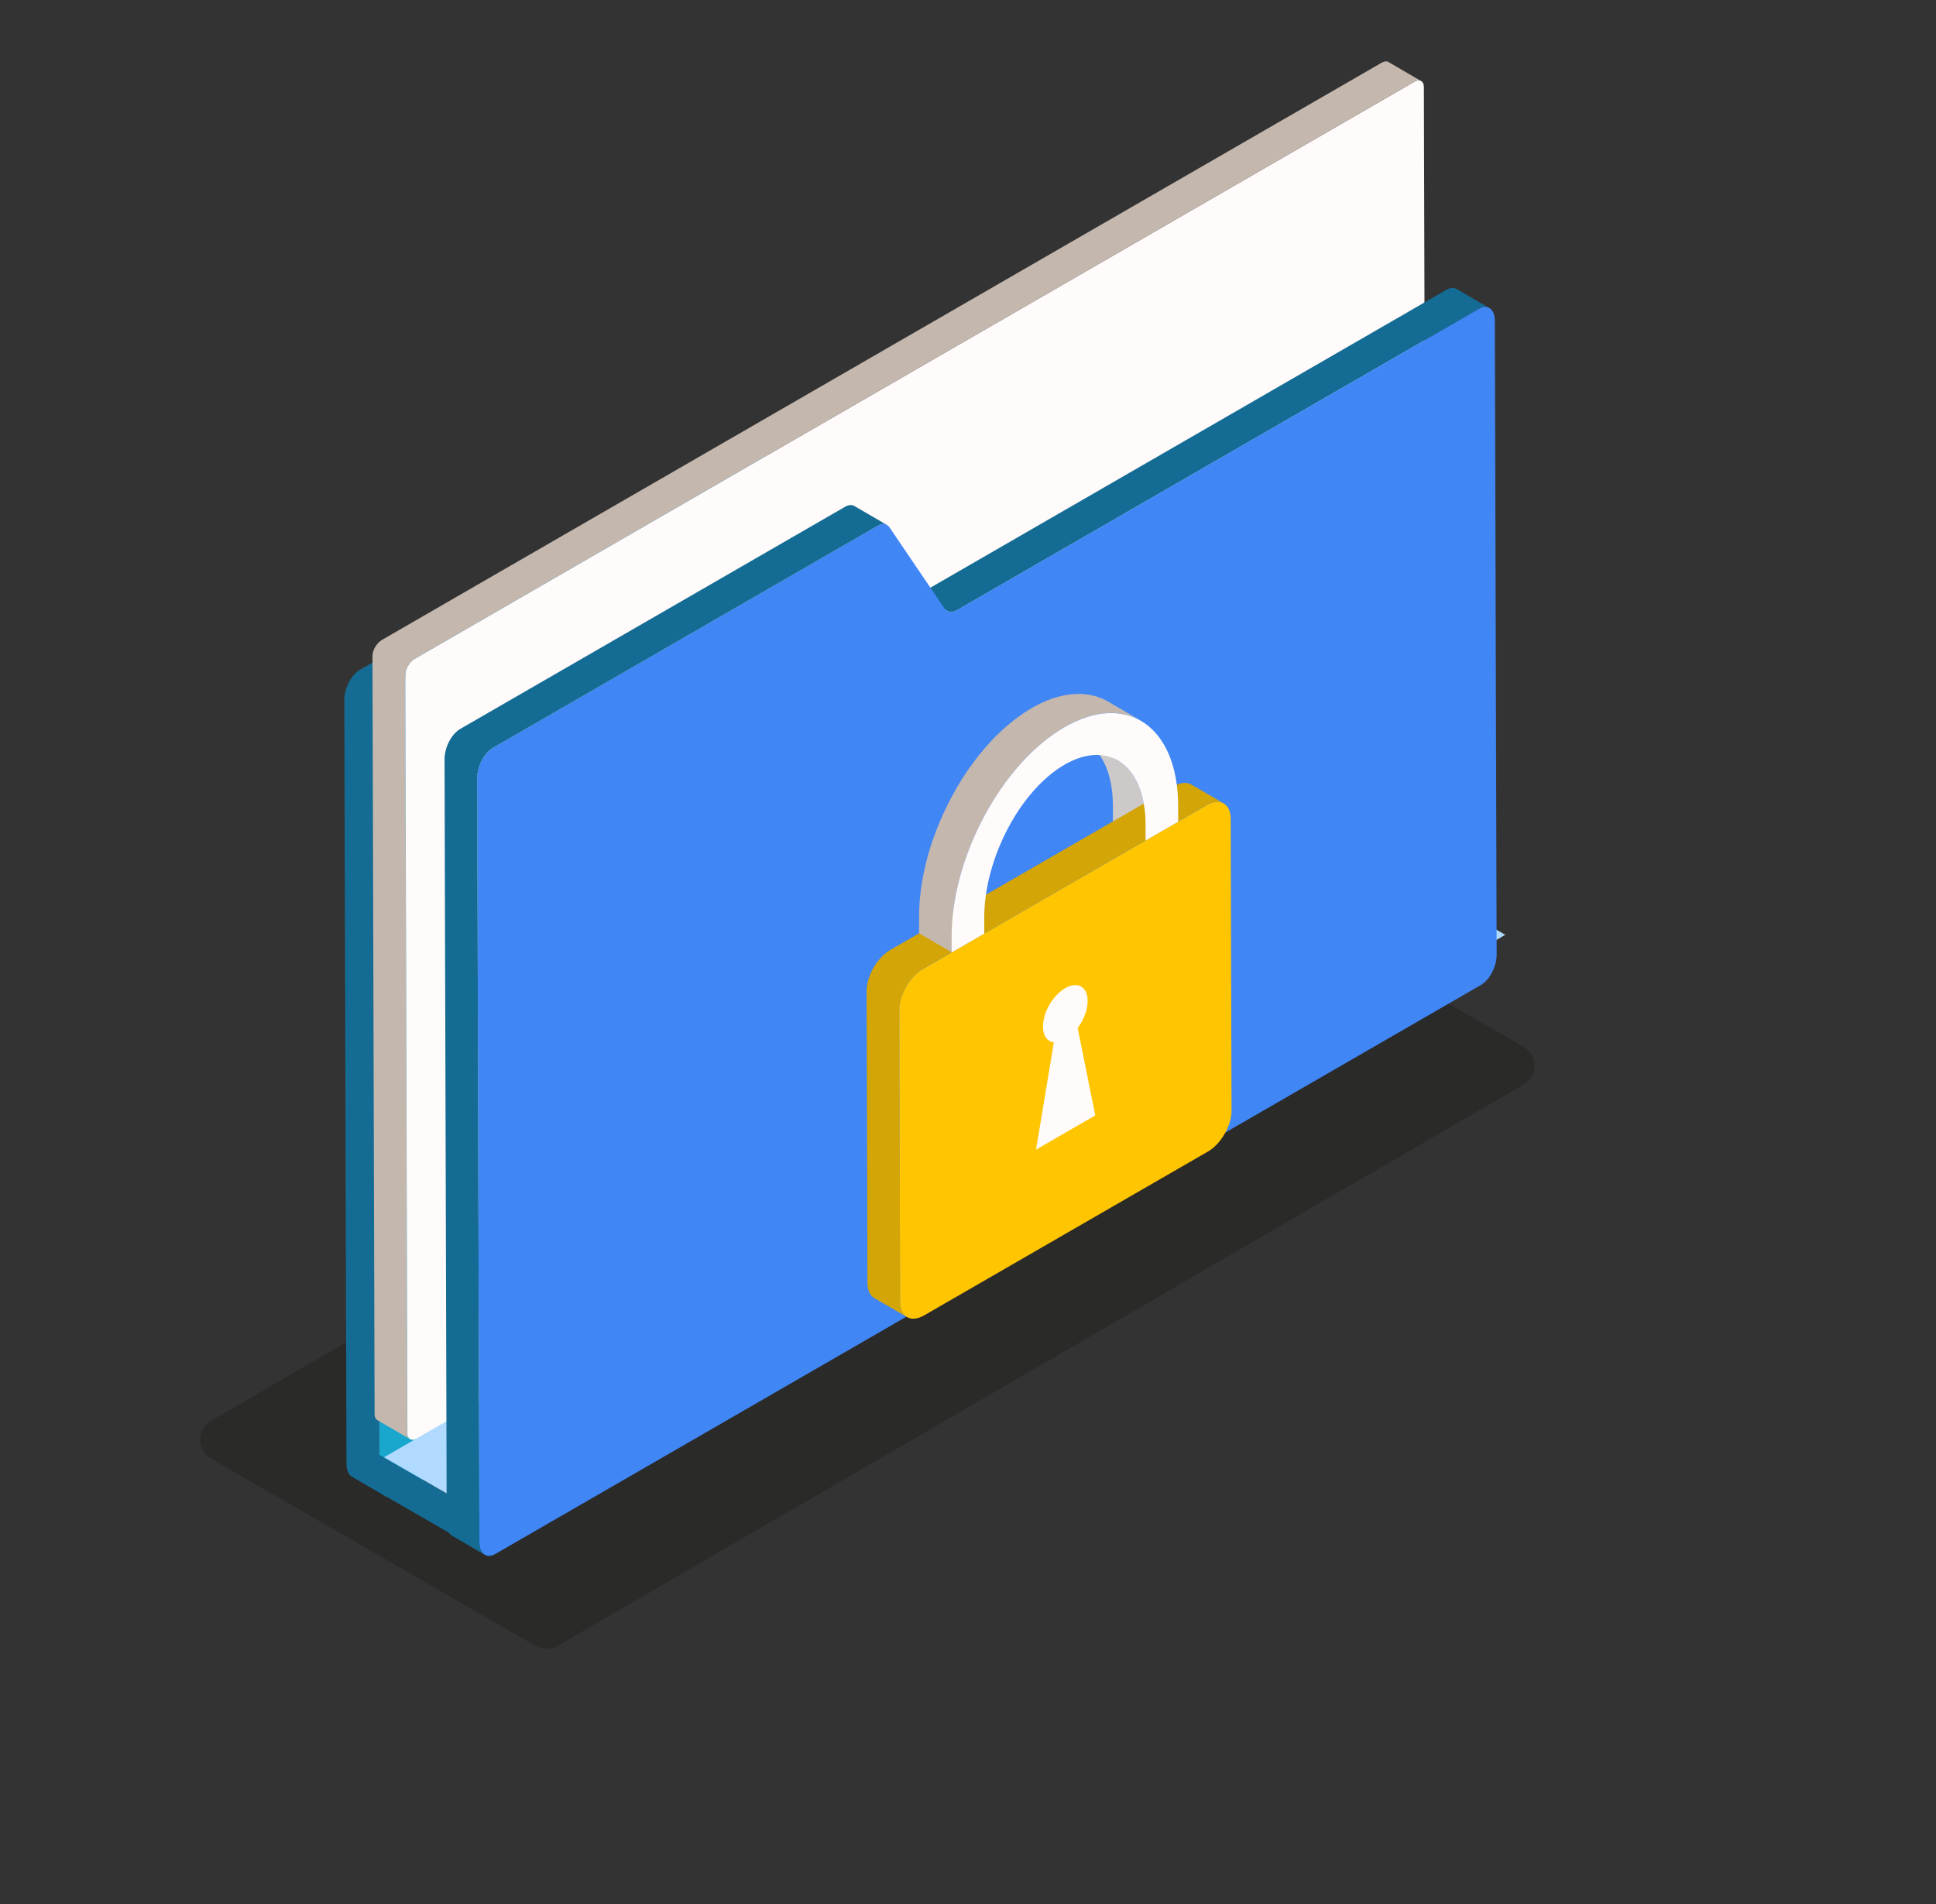 <svg xmlns="http://www.w3.org/2000/svg" width="61" height="60" viewBox="0 0 61 60" fill="none"><rect x="0" y="0" width="61" height="60" fill="#333333" stroke="none"/><path opacity="0.4" d="M48.006 34.177L17.567 51.866C17.354 51.99 17.091 51.99 16.878 51.868L6.65 45.962C6.193 45.698 6.192 45.04 6.649 44.774L37.088 27.085C37.3 26.962 37.563 26.962 37.777 27.084L48.005 32.989C48.462 33.253 48.462 33.912 48.006 34.177Z" fill="#1D1D1B"></path><path d="M43.542 7.828C43.568 7.819 43.593 7.814 43.617 7.812C43.618 7.812 43.621 7.812 43.622 7.812C43.648 7.811 43.672 7.812 43.697 7.817C43.698 7.817 43.7 7.818 43.701 7.818C43.725 7.824 43.748 7.832 43.769 7.844L42.739 7.246C42.738 7.246 42.736 7.244 42.736 7.244C42.728 7.24 42.72 7.236 42.71 7.231C42.702 7.228 42.693 7.224 42.684 7.222C42.68 7.22 42.675 7.219 42.672 7.219C42.67 7.219 42.668 7.218 42.667 7.218C42.663 7.217 42.661 7.217 42.657 7.216C42.648 7.214 42.638 7.213 42.629 7.212C42.619 7.211 42.608 7.211 42.599 7.212C42.597 7.212 42.595 7.212 42.594 7.212C42.593 7.212 42.59 7.212 42.589 7.212C42.581 7.213 42.573 7.213 42.565 7.214C42.552 7.217 42.54 7.219 42.526 7.223C42.522 7.224 42.517 7.226 42.513 7.228C42.508 7.229 42.504 7.231 42.499 7.232C42.49 7.235 42.483 7.237 42.475 7.241C42.456 7.249 42.435 7.259 42.416 7.27L25.971 16.765C25.945 16.781 25.919 16.792 25.892 16.801C25.887 16.802 25.883 16.805 25.878 16.806C25.852 16.814 25.827 16.819 25.803 16.822C25.802 16.822 25.8 16.822 25.799 16.822C25.773 16.823 25.748 16.822 25.725 16.817C25.724 16.817 25.722 16.816 25.721 16.816C25.697 16.81 25.674 16.801 25.653 16.789L26.683 17.388C26.684 17.388 26.685 17.389 26.685 17.389C26.694 17.394 26.702 17.398 26.71 17.401C26.719 17.405 26.727 17.408 26.737 17.411C26.742 17.412 26.745 17.413 26.75 17.414C26.751 17.414 26.754 17.416 26.755 17.416C26.757 17.417 26.761 17.417 26.763 17.418C26.773 17.419 26.782 17.42 26.791 17.422C26.8 17.423 26.811 17.423 26.821 17.422C26.823 17.422 26.826 17.422 26.827 17.42C26.828 17.42 26.831 17.42 26.832 17.42C26.839 17.42 26.846 17.419 26.853 17.418C26.866 17.416 26.878 17.413 26.892 17.41C26.896 17.408 26.901 17.406 26.906 17.405C26.911 17.404 26.916 17.401 26.921 17.4C26.928 17.398 26.935 17.395 26.942 17.393C26.961 17.384 26.98 17.375 27 17.364L43.442 7.871C43.47 7.854 43.497 7.843 43.525 7.834C43.532 7.831 43.537 7.83 43.542 7.828Z" fill="#146C94"></path><path d="M24.501 14.702C24.65 14.617 24.787 14.639 24.868 14.758L26.593 17.302C26.683 17.435 26.837 17.459 27.002 17.364L43.444 7.871C43.719 7.712 43.941 7.883 43.942 8.254L43.999 28.224C44 28.592 43.778 29.021 43.504 29.179L12.445 47.112C12.17 47.27 11.947 47.099 11.945 46.73L11.887 26.09L11.877 22.661C11.876 22.292 12.098 21.863 12.373 21.704L24.501 14.702Z" fill="#19A7CE"></path><path d="M23.757 14.082C23.756 14.082 23.756 14.081 23.755 14.081C23.747 14.076 23.739 14.072 23.732 14.07C23.725 14.066 23.716 14.064 23.709 14.062C23.705 14.06 23.701 14.059 23.697 14.059C23.696 14.059 23.695 14.058 23.692 14.058C23.69 14.058 23.687 14.057 23.684 14.056C23.675 14.054 23.667 14.053 23.659 14.053C23.65 14.053 23.641 14.052 23.631 14.053C23.629 14.053 23.627 14.053 23.625 14.053C23.624 14.053 23.621 14.053 23.62 14.053C23.614 14.053 23.607 14.054 23.601 14.056C23.59 14.057 23.578 14.059 23.566 14.063C23.561 14.064 23.558 14.066 23.553 14.068C23.549 14.069 23.545 14.07 23.541 14.072C23.535 14.075 23.528 14.076 23.522 14.08C23.505 14.087 23.487 14.095 23.469 14.106L11.343 21.106C11.312 21.124 11.283 21.145 11.253 21.169C11.245 21.176 11.236 21.184 11.228 21.191C11.218 21.199 11.209 21.206 11.199 21.216C11.182 21.233 11.165 21.251 11.15 21.269C11.15 21.269 11.15 21.269 11.149 21.27C11.135 21.284 11.123 21.3 11.111 21.316C11.101 21.33 11.09 21.344 11.079 21.359C11.075 21.365 11.072 21.37 11.068 21.376C11.066 21.378 11.065 21.38 11.062 21.384C11.059 21.39 11.054 21.396 11.05 21.402C11.041 21.416 11.032 21.431 11.024 21.446C11.015 21.461 11.007 21.476 10.999 21.492C10.997 21.496 10.995 21.498 10.994 21.502C10.993 21.504 10.991 21.506 10.99 21.509C10.985 21.518 10.979 21.529 10.975 21.539C10.966 21.556 10.959 21.571 10.952 21.588C10.945 21.604 10.939 21.619 10.933 21.636C10.933 21.637 10.931 21.638 10.931 21.638C10.931 21.64 10.93 21.64 10.93 21.641C10.923 21.66 10.916 21.679 10.91 21.698C10.903 21.72 10.897 21.74 10.891 21.762C10.889 21.766 10.889 21.769 10.888 21.773C10.887 21.778 10.886 21.782 10.885 21.787C10.881 21.804 10.876 21.82 10.873 21.836C10.868 21.86 10.864 21.884 10.861 21.908C10.859 21.913 10.858 21.919 10.858 21.924C10.858 21.926 10.857 21.928 10.857 21.93C10.851 21.974 10.849 22.018 10.849 22.061L10.858 25.49L10.917 46.13C10.917 46.333 10.985 46.476 11.091 46.537L12.121 47.136C12.11 47.13 12.1 47.123 12.091 47.114L15.409 49.03L15.412 47.838L11.943 45.838L11.887 26.09L11.877 22.661C11.877 22.616 11.881 22.57 11.887 22.524C11.888 22.519 11.889 22.513 11.889 22.508C11.895 22.468 11.903 22.428 11.913 22.387C11.914 22.382 11.915 22.378 11.917 22.374C11.929 22.328 11.943 22.284 11.96 22.24C11.96 22.238 11.961 22.237 11.961 22.237C11.978 22.193 11.997 22.151 12.019 22.109C12.02 22.106 12.021 22.104 12.022 22.102C12.044 22.061 12.067 22.021 12.092 21.984C12.093 21.982 12.095 21.979 12.097 21.976C12.122 21.937 12.149 21.902 12.178 21.869C12.178 21.869 12.178 21.869 12.179 21.868C12.205 21.839 12.231 21.814 12.257 21.79C12.266 21.782 12.274 21.775 12.283 21.768C12.311 21.744 12.341 21.721 12.373 21.704L24.501 14.702C24.525 14.688 24.549 14.678 24.573 14.67C24.577 14.669 24.581 14.666 24.585 14.665C24.608 14.658 24.629 14.653 24.651 14.652C24.652 14.652 24.655 14.652 24.656 14.652C24.679 14.651 24.7 14.652 24.722 14.657C24.723 14.657 24.724 14.658 24.727 14.658C24.748 14.663 24.769 14.671 24.788 14.682L23.757 14.082Z" fill="#146C94"></path><path d="M12.1 45.923L43.961 27.455L47.429 29.458L15.569 47.926" fill="#B0DAFF"></path><path d="M44.634 2.546C44.651 2.542 44.667 2.537 44.682 2.536C44.684 2.536 44.685 2.536 44.687 2.536C44.704 2.534 44.719 2.536 44.734 2.538C44.735 2.538 44.735 2.538 44.736 2.538C44.752 2.542 44.765 2.546 44.778 2.554L43.749 1.955L43.748 1.954C43.743 1.951 43.738 1.949 43.733 1.946C43.728 1.944 43.724 1.943 43.718 1.94C43.714 1.939 43.71 1.939 43.707 1.938C43.706 1.938 43.706 1.938 43.704 1.938C43.703 1.938 43.702 1.938 43.701 1.937C43.695 1.936 43.689 1.936 43.683 1.934C43.677 1.934 43.669 1.934 43.663 1.934C43.661 1.934 43.659 1.934 43.656 1.936C43.655 1.936 43.654 1.936 43.651 1.936C43.648 1.936 43.644 1.936 43.641 1.937C43.632 1.938 43.624 1.94 43.614 1.943C43.611 1.944 43.607 1.945 43.602 1.946C43.599 1.948 43.595 1.949 43.592 1.95C43.587 1.951 43.583 1.952 43.578 1.955C43.565 1.961 43.551 1.967 43.536 1.975L12.031 20.167C12.012 20.178 11.994 20.191 11.976 20.206C11.97 20.21 11.966 20.215 11.96 20.221C11.951 20.228 11.941 20.236 11.933 20.244C11.93 20.248 11.926 20.251 11.922 20.256C11.919 20.26 11.916 20.263 11.913 20.267C11.909 20.27 11.905 20.275 11.901 20.279C11.892 20.288 11.885 20.298 11.877 20.308C11.874 20.311 11.872 20.315 11.87 20.317C11.868 20.32 11.867 20.321 11.866 20.323C11.864 20.327 11.86 20.33 11.857 20.334C11.851 20.342 11.845 20.351 11.841 20.359C11.836 20.368 11.83 20.376 11.825 20.384C11.825 20.384 11.825 20.386 11.824 20.386C11.824 20.386 11.824 20.387 11.823 20.387C11.819 20.394 11.814 20.401 11.811 20.408C11.806 20.417 11.802 20.425 11.797 20.434C11.794 20.441 11.79 20.448 11.788 20.455C11.788 20.455 11.788 20.456 11.787 20.456C11.787 20.458 11.786 20.458 11.786 20.459C11.782 20.467 11.778 20.477 11.775 20.485C11.771 20.495 11.768 20.503 11.765 20.513C11.764 20.518 11.763 20.521 11.761 20.526C11.76 20.528 11.76 20.53 11.759 20.532C11.758 20.536 11.757 20.539 11.755 20.543C11.752 20.554 11.749 20.566 11.747 20.576C11.746 20.584 11.745 20.59 11.743 20.596C11.742 20.599 11.742 20.603 11.741 20.606C11.741 20.61 11.74 20.614 11.74 20.616C11.738 20.635 11.736 20.654 11.736 20.672L11.803 44.564C11.803 44.657 11.836 44.72 11.889 44.752L12.918 45.35C12.866 45.32 12.833 45.256 12.833 45.163L12.766 21.271C12.766 21.25 12.768 21.227 12.772 21.204C12.772 21.2 12.773 21.197 12.774 21.193C12.778 21.172 12.783 21.151 12.789 21.13C12.789 21.127 12.79 21.126 12.791 21.124C12.798 21.101 12.807 21.078 12.816 21.055C12.816 21.055 12.816 21.054 12.818 21.054C12.828 21.031 12.839 21.008 12.852 20.986C12.852 20.986 12.852 20.984 12.854 20.984C12.866 20.963 12.88 20.942 12.894 20.922C12.896 20.92 12.897 20.918 12.898 20.916C12.911 20.898 12.925 20.881 12.941 20.864C12.945 20.861 12.947 20.857 12.951 20.854C12.963 20.842 12.975 20.831 12.988 20.819C12.994 20.814 12.999 20.808 13.005 20.803C13.023 20.789 13.041 20.776 13.06 20.765L44.568 2.573C44.587 2.562 44.605 2.554 44.622 2.548C44.627 2.549 44.631 2.548 44.634 2.546Z" fill="#C4B7AE"></path><path d="M44.569 2.575C44.731 2.482 44.864 2.556 44.864 2.742L44.931 26.634C44.931 26.82 44.801 27.046 44.639 27.139L13.131 45.33C12.969 45.424 12.837 45.349 12.837 45.163L12.77 21.271C12.77 21.085 12.9 20.86 13.061 20.766L44.569 2.575Z" fill="#FFFBFB"></path><path d="M46.699 9.689C46.725 9.68 46.75 9.676 46.775 9.673C46.776 9.673 46.778 9.673 46.78 9.673C46.806 9.672 46.831 9.673 46.855 9.679C46.856 9.679 46.858 9.68 46.859 9.68C46.883 9.686 46.906 9.695 46.926 9.707L45.897 9.108C45.896 9.108 45.895 9.107 45.895 9.107C45.886 9.102 45.878 9.097 45.868 9.094C45.86 9.09 45.85 9.086 45.842 9.084C45.838 9.083 45.833 9.082 45.83 9.082C45.828 9.082 45.826 9.08 45.825 9.08C45.821 9.079 45.818 9.079 45.815 9.078C45.806 9.077 45.796 9.076 45.786 9.074C45.777 9.073 45.766 9.073 45.757 9.074C45.755 9.074 45.753 9.074 45.752 9.074C45.751 9.074 45.749 9.074 45.747 9.074C45.739 9.074 45.731 9.076 45.723 9.077C45.71 9.079 45.698 9.082 45.684 9.085C45.68 9.086 45.676 9.089 45.671 9.09C45.666 9.091 45.662 9.094 45.657 9.095C45.648 9.097 45.641 9.1 45.633 9.103C45.614 9.112 45.594 9.121 45.574 9.132L29.132 18.625C29.105 18.641 29.079 18.652 29.052 18.661C29.048 18.662 29.043 18.665 29.038 18.666C29.013 18.674 28.988 18.679 28.965 18.682C28.962 18.682 28.961 18.682 28.959 18.682C28.934 18.683 28.909 18.682 28.886 18.677C28.884 18.677 28.882 18.676 28.881 18.676C28.857 18.67 28.834 18.661 28.812 18.649L29.842 19.248C29.843 19.248 29.845 19.249 29.845 19.249C29.853 19.254 29.861 19.258 29.87 19.261C29.878 19.265 29.887 19.267 29.896 19.271C29.901 19.272 29.906 19.273 29.91 19.274C29.912 19.274 29.914 19.276 29.915 19.276C29.918 19.276 29.921 19.277 29.924 19.278C29.933 19.279 29.942 19.28 29.951 19.282C29.961 19.283 29.972 19.283 29.981 19.282C29.984 19.282 29.986 19.282 29.988 19.28C29.991 19.28 29.992 19.28 29.994 19.28C30.002 19.28 30.008 19.279 30.015 19.278C30.028 19.276 30.04 19.273 30.053 19.27C30.058 19.268 30.063 19.266 30.068 19.265C30.073 19.264 30.077 19.261 30.082 19.26C30.089 19.258 30.096 19.255 30.104 19.253C30.123 19.244 30.142 19.235 30.163 19.224L46.605 9.731C46.633 9.714 46.66 9.703 46.688 9.694C46.689 9.691 46.694 9.69 46.699 9.689Z" fill="#146C94"></path><path d="M27.659 16.564C27.808 16.478 27.945 16.499 28.026 16.618L29.751 19.163C29.841 19.296 29.996 19.319 30.16 19.224L46.602 9.731C46.877 9.572 47.099 9.744 47.1 10.114L47.157 30.084C47.158 30.454 46.936 30.881 46.662 31.039L15.603 48.972C15.328 49.13 15.105 48.96 15.104 48.59L15.045 27.95L15.035 24.522C15.034 24.152 15.256 23.724 15.531 23.566L27.659 16.564Z" fill="#4086F5"></path><path d="M27.809 16.512C27.81 16.512 27.813 16.512 27.814 16.512C27.837 16.511 27.858 16.512 27.88 16.517C27.881 16.517 27.882 16.518 27.884 16.518C27.905 16.523 27.926 16.53 27.945 16.542L26.915 15.943C26.914 15.943 26.914 15.942 26.913 15.942C26.906 15.938 26.897 15.934 26.89 15.931C26.883 15.928 26.874 15.925 26.867 15.923C26.864 15.922 26.859 15.92 26.855 15.92C26.854 15.92 26.853 15.919 26.852 15.919C26.849 15.919 26.847 15.918 26.844 15.918C26.836 15.917 26.828 15.916 26.819 15.916C26.811 15.916 26.801 15.914 26.792 15.916C26.789 15.916 26.788 15.916 26.786 15.917C26.784 15.917 26.782 15.917 26.781 15.917C26.775 15.917 26.769 15.918 26.763 15.919C26.752 15.92 26.74 15.923 26.728 15.926C26.723 15.928 26.72 15.93 26.715 15.931C26.71 15.932 26.706 15.934 26.702 15.936C26.696 15.938 26.69 15.94 26.682 15.942C26.664 15.949 26.648 15.958 26.63 15.968L14.501 22.97C14.47 22.988 14.44 23.01 14.411 23.034C14.403 23.041 14.394 23.048 14.386 23.056C14.376 23.064 14.367 23.072 14.357 23.081C14.34 23.098 14.325 23.114 14.308 23.132L14.307 23.134C14.294 23.148 14.282 23.164 14.27 23.179C14.259 23.194 14.248 23.208 14.237 23.222C14.234 23.228 14.23 23.233 14.226 23.239C14.225 23.242 14.223 23.244 14.222 23.246C14.217 23.252 14.213 23.258 14.208 23.266C14.199 23.28 14.19 23.294 14.182 23.31C14.174 23.324 14.165 23.34 14.157 23.356C14.156 23.359 14.153 23.362 14.152 23.365C14.151 23.368 14.15 23.37 14.148 23.371C14.144 23.382 14.138 23.392 14.133 23.402C14.124 23.419 14.117 23.435 14.11 23.452C14.103 23.467 14.097 23.483 14.091 23.5C14.091 23.501 14.09 23.501 14.09 23.502C14.09 23.503 14.088 23.503 14.088 23.504C14.081 23.524 14.074 23.543 14.068 23.562C14.061 23.584 14.055 23.604 14.049 23.626C14.048 23.629 14.048 23.633 14.046 23.636C14.045 23.641 14.044 23.646 14.043 23.65C14.039 23.666 14.034 23.682 14.031 23.699C14.026 23.723 14.022 23.747 14.019 23.771C14.018 23.776 14.016 23.782 14.016 23.786C14.016 23.789 14.015 23.79 14.015 23.792C14.009 23.837 14.007 23.88 14.007 23.923L14.016 27.352L14.075 47.992C14.075 48.194 14.144 48.337 14.249 48.398L15.279 48.997C15.173 48.936 15.105 48.793 15.105 48.59L15.046 27.95L15.036 24.522C15.036 24.476 15.04 24.431 15.046 24.385C15.047 24.38 15.048 24.374 15.048 24.37C15.054 24.329 15.063 24.289 15.072 24.248C15.074 24.244 15.075 24.239 15.076 24.234C15.088 24.188 15.102 24.144 15.119 24.1C15.119 24.098 15.12 24.098 15.12 24.097C15.137 24.053 15.156 24.011 15.178 23.969C15.179 23.966 15.18 23.964 15.182 23.963C15.203 23.922 15.226 23.882 15.251 23.845C15.252 23.843 15.255 23.84 15.256 23.838C15.281 23.801 15.309 23.765 15.338 23.731L15.339 23.73C15.364 23.701 15.39 23.676 15.417 23.652C15.425 23.645 15.434 23.638 15.442 23.63C15.471 23.606 15.501 23.584 15.532 23.567L27.66 16.565C27.684 16.55 27.708 16.541 27.732 16.532C27.737 16.531 27.741 16.529 27.746 16.528C27.766 16.519 27.789 16.514 27.809 16.512Z" fill="#146C94"></path><path d="M36.095 25.987C36.092 24.983 35.754 24.272 35.221 23.963L34.191 23.364C34.724 23.674 35.063 24.383 35.065 25.388L35.066 25.888L36.096 26.486L36.095 25.987Z" fill="#CCC9C8"></path><path d="M37.53 24.72C37.529 24.719 37.527 24.719 37.526 24.718C37.514 24.71 37.501 24.704 37.489 24.7C37.486 24.698 37.484 24.698 37.482 24.697C37.478 24.696 37.473 24.694 37.468 24.692C37.462 24.69 37.455 24.688 37.449 24.685C37.442 24.683 37.435 24.682 37.428 24.68C37.423 24.679 37.419 24.678 37.414 24.677C37.412 24.677 37.41 24.676 37.407 24.676C37.393 24.673 37.377 24.671 37.362 24.671C37.361 24.671 37.359 24.671 37.359 24.671C37.356 24.671 37.352 24.671 37.349 24.671C37.337 24.671 37.325 24.67 37.312 24.671C37.309 24.671 37.304 24.672 37.3 24.672C37.293 24.672 37.285 24.673 37.278 24.674C37.27 24.676 37.263 24.676 37.257 24.677C37.251 24.678 37.245 24.679 37.238 24.68C37.228 24.683 37.218 24.684 37.207 24.686C37.201 24.688 37.196 24.689 37.19 24.69C37.184 24.691 37.179 24.694 37.173 24.696C37.155 24.701 37.139 24.707 37.12 24.714C37.114 24.716 37.108 24.718 37.102 24.72C37.099 24.721 37.095 24.724 37.092 24.725C37.06 24.738 37.029 24.754 36.997 24.772L36.094 25.292L35.067 25.885L29.985 28.819L28.958 29.412L28.056 29.933C28.008 29.96 27.961 29.994 27.914 30.031C27.9 30.043 27.885 30.056 27.871 30.07C27.849 30.089 27.826 30.107 27.805 30.127C27.795 30.137 27.786 30.148 27.776 30.157C27.768 30.166 27.759 30.175 27.751 30.184C27.741 30.194 27.732 30.204 27.722 30.214C27.702 30.238 27.681 30.263 27.661 30.288C27.654 30.296 27.648 30.306 27.64 30.316C27.637 30.32 27.633 30.325 27.63 30.33C27.624 30.338 27.616 30.348 27.61 30.356C27.596 30.378 27.582 30.4 27.567 30.421C27.554 30.442 27.541 30.463 27.529 30.485C27.528 30.487 27.526 30.488 27.525 30.491C27.524 30.492 27.524 30.494 27.523 30.496C27.513 30.514 27.503 30.53 27.493 30.548C27.482 30.57 27.471 30.59 27.46 30.612C27.451 30.631 27.442 30.65 27.434 30.671C27.434 30.672 27.433 30.673 27.433 30.674C27.433 30.676 27.432 30.677 27.432 30.678C27.422 30.701 27.413 30.722 27.404 30.745C27.395 30.769 27.386 30.792 27.379 30.816C27.375 30.828 27.372 30.84 27.368 30.852C27.367 30.857 27.364 30.862 27.363 30.868C27.361 30.876 27.357 30.884 27.355 30.893C27.346 30.922 27.339 30.95 27.333 30.979C27.33 30.997 27.327 31.014 27.325 31.031C27.324 31.04 27.321 31.049 27.32 31.057C27.319 31.066 27.317 31.074 27.315 31.082C27.309 31.132 27.306 31.181 27.306 31.229L27.332 40.424C27.332 40.483 27.338 40.538 27.348 40.589C27.378 40.739 27.45 40.847 27.55 40.906L28.58 41.504C28.446 41.426 28.362 41.26 28.362 41.023L28.335 31.828C28.335 31.771 28.34 31.714 28.35 31.656C28.351 31.646 28.353 31.638 28.355 31.628C28.364 31.574 28.376 31.519 28.393 31.465C28.394 31.46 28.396 31.456 28.398 31.45C28.416 31.39 28.437 31.331 28.462 31.272C28.462 31.271 28.464 31.27 28.464 31.268C28.49 31.208 28.52 31.15 28.552 31.093C28.554 31.092 28.554 31.09 28.555 31.088C28.587 31.033 28.622 30.979 28.659 30.928C28.663 30.923 28.666 30.918 28.67 30.913C28.705 30.866 28.741 30.823 28.779 30.781C28.788 30.772 28.796 30.763 28.805 30.755C28.834 30.724 28.867 30.695 28.899 30.666C28.914 30.653 28.928 30.64 28.942 30.628C28.988 30.592 29.035 30.558 29.084 30.529L29.986 30.008L31.014 29.416L36.096 26.482L37.123 25.889L38.025 25.368C38.058 25.35 38.089 25.334 38.12 25.321C38.13 25.316 38.139 25.313 38.149 25.309C38.167 25.302 38.185 25.296 38.202 25.291C38.212 25.288 38.224 25.284 38.235 25.282C38.246 25.279 38.256 25.277 38.267 25.276C38.28 25.273 38.293 25.271 38.306 25.27C38.313 25.268 38.322 25.268 38.329 25.267C38.346 25.266 38.361 25.266 38.377 25.266C38.38 25.266 38.384 25.266 38.388 25.266C38.407 25.267 38.425 25.27 38.443 25.273C38.448 25.274 38.451 25.276 38.456 25.277C38.471 25.28 38.484 25.284 38.497 25.289C38.502 25.29 38.505 25.291 38.51 25.294C38.527 25.301 38.544 25.308 38.559 25.316L37.53 24.72Z" fill="#D4A507"></path><path d="M30 29.077C30.008 28.955 30.02 28.831 30.036 28.706C30.039 28.679 30.043 28.652 30.046 28.625C30.055 28.56 30.066 28.495 30.075 28.429C30.08 28.402 30.084 28.374 30.088 28.345C30.104 28.253 30.122 28.16 30.141 28.068C30.141 28.066 30.142 28.063 30.144 28.06C30.177 27.9 30.217 27.739 30.261 27.58C30.262 27.576 30.264 27.571 30.265 27.568C30.3 27.442 30.339 27.317 30.38 27.192C30.386 27.174 30.392 27.155 30.398 27.137C30.435 27.025 30.476 26.914 30.518 26.802C30.528 26.777 30.537 26.753 30.547 26.728C30.584 26.632 30.622 26.537 30.663 26.442C30.669 26.429 30.674 26.416 30.68 26.402C30.724 26.302 30.77 26.202 30.817 26.102C30.829 26.077 30.842 26.051 30.854 26.026C30.892 25.946 30.933 25.867 30.974 25.788C30.985 25.768 30.996 25.747 31.006 25.727C31.057 25.632 31.108 25.54 31.162 25.447C31.174 25.427 31.186 25.406 31.2 25.385C31.245 25.308 31.291 25.232 31.339 25.157C31.353 25.134 31.368 25.111 31.382 25.09C31.442 24.997 31.503 24.906 31.566 24.816C31.576 24.8 31.587 24.786 31.598 24.77C31.659 24.684 31.723 24.599 31.786 24.515C31.798 24.499 31.809 24.484 31.821 24.469C31.9 24.367 31.982 24.269 32.065 24.173C32.083 24.152 32.1 24.132 32.118 24.112C32.151 24.073 32.186 24.035 32.221 23.998C32.244 23.972 32.266 23.947 32.29 23.922C32.328 23.882 32.365 23.845 32.403 23.807C32.424 23.786 32.444 23.765 32.464 23.744C32.539 23.671 32.616 23.6 32.692 23.532C32.71 23.516 32.728 23.501 32.746 23.485C32.818 23.423 32.892 23.362 32.965 23.304C32.973 23.298 32.982 23.291 32.99 23.284C33.07 23.221 33.151 23.164 33.232 23.107C33.252 23.094 33.271 23.081 33.291 23.068C33.374 23.012 33.458 22.96 33.542 22.91C33.61 22.871 33.679 22.835 33.746 22.801C33.766 22.79 33.787 22.782 33.807 22.771C33.856 22.747 33.904 22.726 33.952 22.704C33.974 22.694 33.996 22.685 34.017 22.676C34.058 22.66 34.099 22.644 34.14 22.63C34.16 22.622 34.18 22.614 34.201 22.608C34.255 22.59 34.309 22.573 34.363 22.559C34.369 22.558 34.375 22.555 34.381 22.553C34.39 22.55 34.399 22.548 34.408 22.547C34.452 22.536 34.494 22.525 34.536 22.517C34.554 22.513 34.572 22.511 34.588 22.507C34.62 22.501 34.651 22.495 34.682 22.492C34.755 22.481 34.827 22.474 34.899 22.47C34.915 22.469 34.932 22.469 34.947 22.468C35.011 22.465 35.072 22.465 35.133 22.469C35.138 22.469 35.143 22.469 35.148 22.469C35.21 22.472 35.272 22.481 35.332 22.49C35.348 22.493 35.364 22.496 35.379 22.499C35.431 22.508 35.481 22.52 35.53 22.534C35.54 22.536 35.55 22.538 35.559 22.541C35.617 22.558 35.672 22.578 35.727 22.601C35.74 22.607 35.754 22.613 35.767 22.618C35.815 22.639 35.863 22.662 35.908 22.687C35.922 22.694 35.935 22.7 35.948 22.709L34.918 22.11C34.912 22.106 34.905 22.103 34.899 22.099C34.892 22.096 34.886 22.093 34.879 22.09C34.833 22.064 34.785 22.042 34.737 22.02C34.729 22.016 34.722 22.012 34.713 22.008C34.708 22.006 34.702 22.004 34.696 22.002C34.641 21.979 34.586 21.96 34.528 21.942C34.526 21.941 34.524 21.941 34.521 21.94C34.514 21.937 34.507 21.936 34.5 21.935C34.45 21.922 34.4 21.91 34.348 21.9C34.34 21.899 34.332 21.895 34.322 21.894C34.315 21.893 34.308 21.893 34.3 21.892C34.239 21.882 34.178 21.874 34.116 21.87C34.114 21.87 34.113 21.87 34.113 21.87C34.11 21.87 34.105 21.87 34.101 21.87C34.04 21.866 33.978 21.866 33.915 21.869C33.907 21.869 33.897 21.868 33.889 21.869C33.882 21.869 33.874 21.87 33.867 21.871C33.796 21.875 33.724 21.882 33.65 21.893C33.646 21.893 33.643 21.893 33.639 21.894C33.612 21.898 33.584 21.904 33.556 21.91C33.538 21.913 33.522 21.916 33.504 21.919C33.462 21.928 33.42 21.938 33.376 21.949C33.367 21.952 33.358 21.953 33.349 21.955C33.348 21.955 33.348 21.955 33.346 21.955C33.342 21.956 33.336 21.959 33.331 21.96C33.277 21.974 33.224 21.991 33.169 22.009C33.148 22.016 33.128 22.024 33.108 22.031C33.067 22.045 33.026 22.061 32.985 22.078C32.976 22.081 32.967 22.085 32.958 22.088C32.946 22.093 32.932 22.1 32.92 22.105C32.872 22.126 32.823 22.148 32.775 22.172C32.755 22.182 32.734 22.192 32.714 22.202C32.647 22.236 32.578 22.272 32.51 22.312C32.426 22.361 32.342 22.414 32.259 22.469C32.24 22.482 32.221 22.495 32.2 22.508C32.119 22.565 32.038 22.622 31.958 22.685C31.95 22.691 31.941 22.698 31.933 22.705C31.86 22.763 31.786 22.824 31.714 22.886C31.696 22.902 31.678 22.918 31.66 22.933C31.584 23.002 31.507 23.072 31.432 23.146C31.429 23.149 31.425 23.152 31.422 23.155C31.405 23.172 31.388 23.19 31.371 23.207C31.334 23.245 31.296 23.282 31.258 23.322C31.236 23.347 31.212 23.372 31.189 23.398C31.154 23.435 31.119 23.473 31.086 23.512C31.076 23.522 31.065 23.533 31.056 23.545C31.047 23.555 31.04 23.564 31.033 23.574C30.95 23.67 30.868 23.768 30.789 23.87C30.786 23.875 30.782 23.879 30.778 23.884C30.77 23.894 30.763 23.905 30.754 23.916C30.69 24 30.627 24.085 30.565 24.172C30.558 24.182 30.549 24.192 30.542 24.202C30.538 24.206 30.536 24.211 30.532 24.216C30.47 24.306 30.409 24.397 30.349 24.49C30.344 24.498 30.338 24.505 30.333 24.514C30.325 24.528 30.316 24.542 30.307 24.557C30.259 24.632 30.213 24.708 30.168 24.785C30.159 24.799 30.151 24.812 30.142 24.827C30.139 24.833 30.135 24.84 30.132 24.847C30.078 24.94 30.026 25.033 29.976 25.127C29.972 25.133 29.968 25.139 29.966 25.145C29.959 25.159 29.952 25.174 29.944 25.188C29.904 25.266 29.863 25.346 29.824 25.426C29.817 25.441 29.809 25.456 29.802 25.471C29.797 25.482 29.792 25.492 29.787 25.502C29.74 25.602 29.694 25.702 29.65 25.802C29.649 25.806 29.648 25.808 29.646 25.812C29.641 25.822 29.637 25.832 29.634 25.842C29.593 25.937 29.554 26.032 29.517 26.128C29.511 26.142 29.505 26.156 29.499 26.171C29.496 26.18 29.492 26.191 29.488 26.201C29.446 26.312 29.406 26.424 29.368 26.536C29.366 26.542 29.364 26.549 29.361 26.555C29.358 26.567 29.354 26.578 29.35 26.59C29.31 26.714 29.27 26.84 29.235 26.966C29.234 26.969 29.233 26.972 29.233 26.975C29.233 26.976 29.233 26.976 29.233 26.977C29.188 27.137 29.149 27.298 29.115 27.457C29.115 27.46 29.114 27.461 29.114 27.463C29.114 27.464 29.114 27.464 29.114 27.466C29.095 27.558 29.077 27.65 29.061 27.743C29.056 27.77 29.053 27.798 29.048 27.827C29.037 27.892 29.028 27.956 29.019 28.022C29.017 28.038 29.014 28.054 29.012 28.069C29.011 28.081 29.01 28.092 29.008 28.104C28.993 28.228 28.981 28.351 28.972 28.475C28.971 28.493 28.97 28.51 28.97 28.528C28.963 28.656 28.958 28.784 28.958 28.912L28.959 29.411L29.989 30.01L29.988 29.51C29.988 29.383 29.992 29.255 30 29.126C29.997 29.112 29.998 29.095 30 29.077Z" fill="#C4B7AE"></path><path d="M38.025 25.372C38.439 25.133 38.776 25.325 38.777 25.8L38.804 34.996C38.805 35.472 38.47 36.052 38.056 36.29L29.114 41.453C28.7 41.692 28.363 41.5 28.361 41.024L28.335 31.829C28.334 31.352 28.669 30.773 29.083 30.534L29.985 30.013L31.012 29.42L36.094 26.486L37.121 25.894L38.025 25.372Z" fill="#FFC500"></path><path d="M33.564 31.138C33.953 30.913 34.268 31.094 34.27 31.54C34.271 31.822 34.146 32.142 33.956 32.396L34.51 35.149L32.644 36.227L33.205 32.846C33.001 32.822 32.863 32.645 32.863 32.352C32.861 31.906 33.175 31.361 33.564 31.138ZM33.54 22.915C35.508 21.779 37.115 22.891 37.122 25.394L37.123 25.894L36.096 26.486L36.095 25.987C36.09 24.136 34.946 23.286 33.544 24.096C32.142 24.905 31.007 27.07 31.012 28.921L31.013 29.42L29.986 30.013L29.984 29.514C29.977 27.011 31.572 24.05 33.54 22.915Z" fill="#FFFBFB"></path></svg>